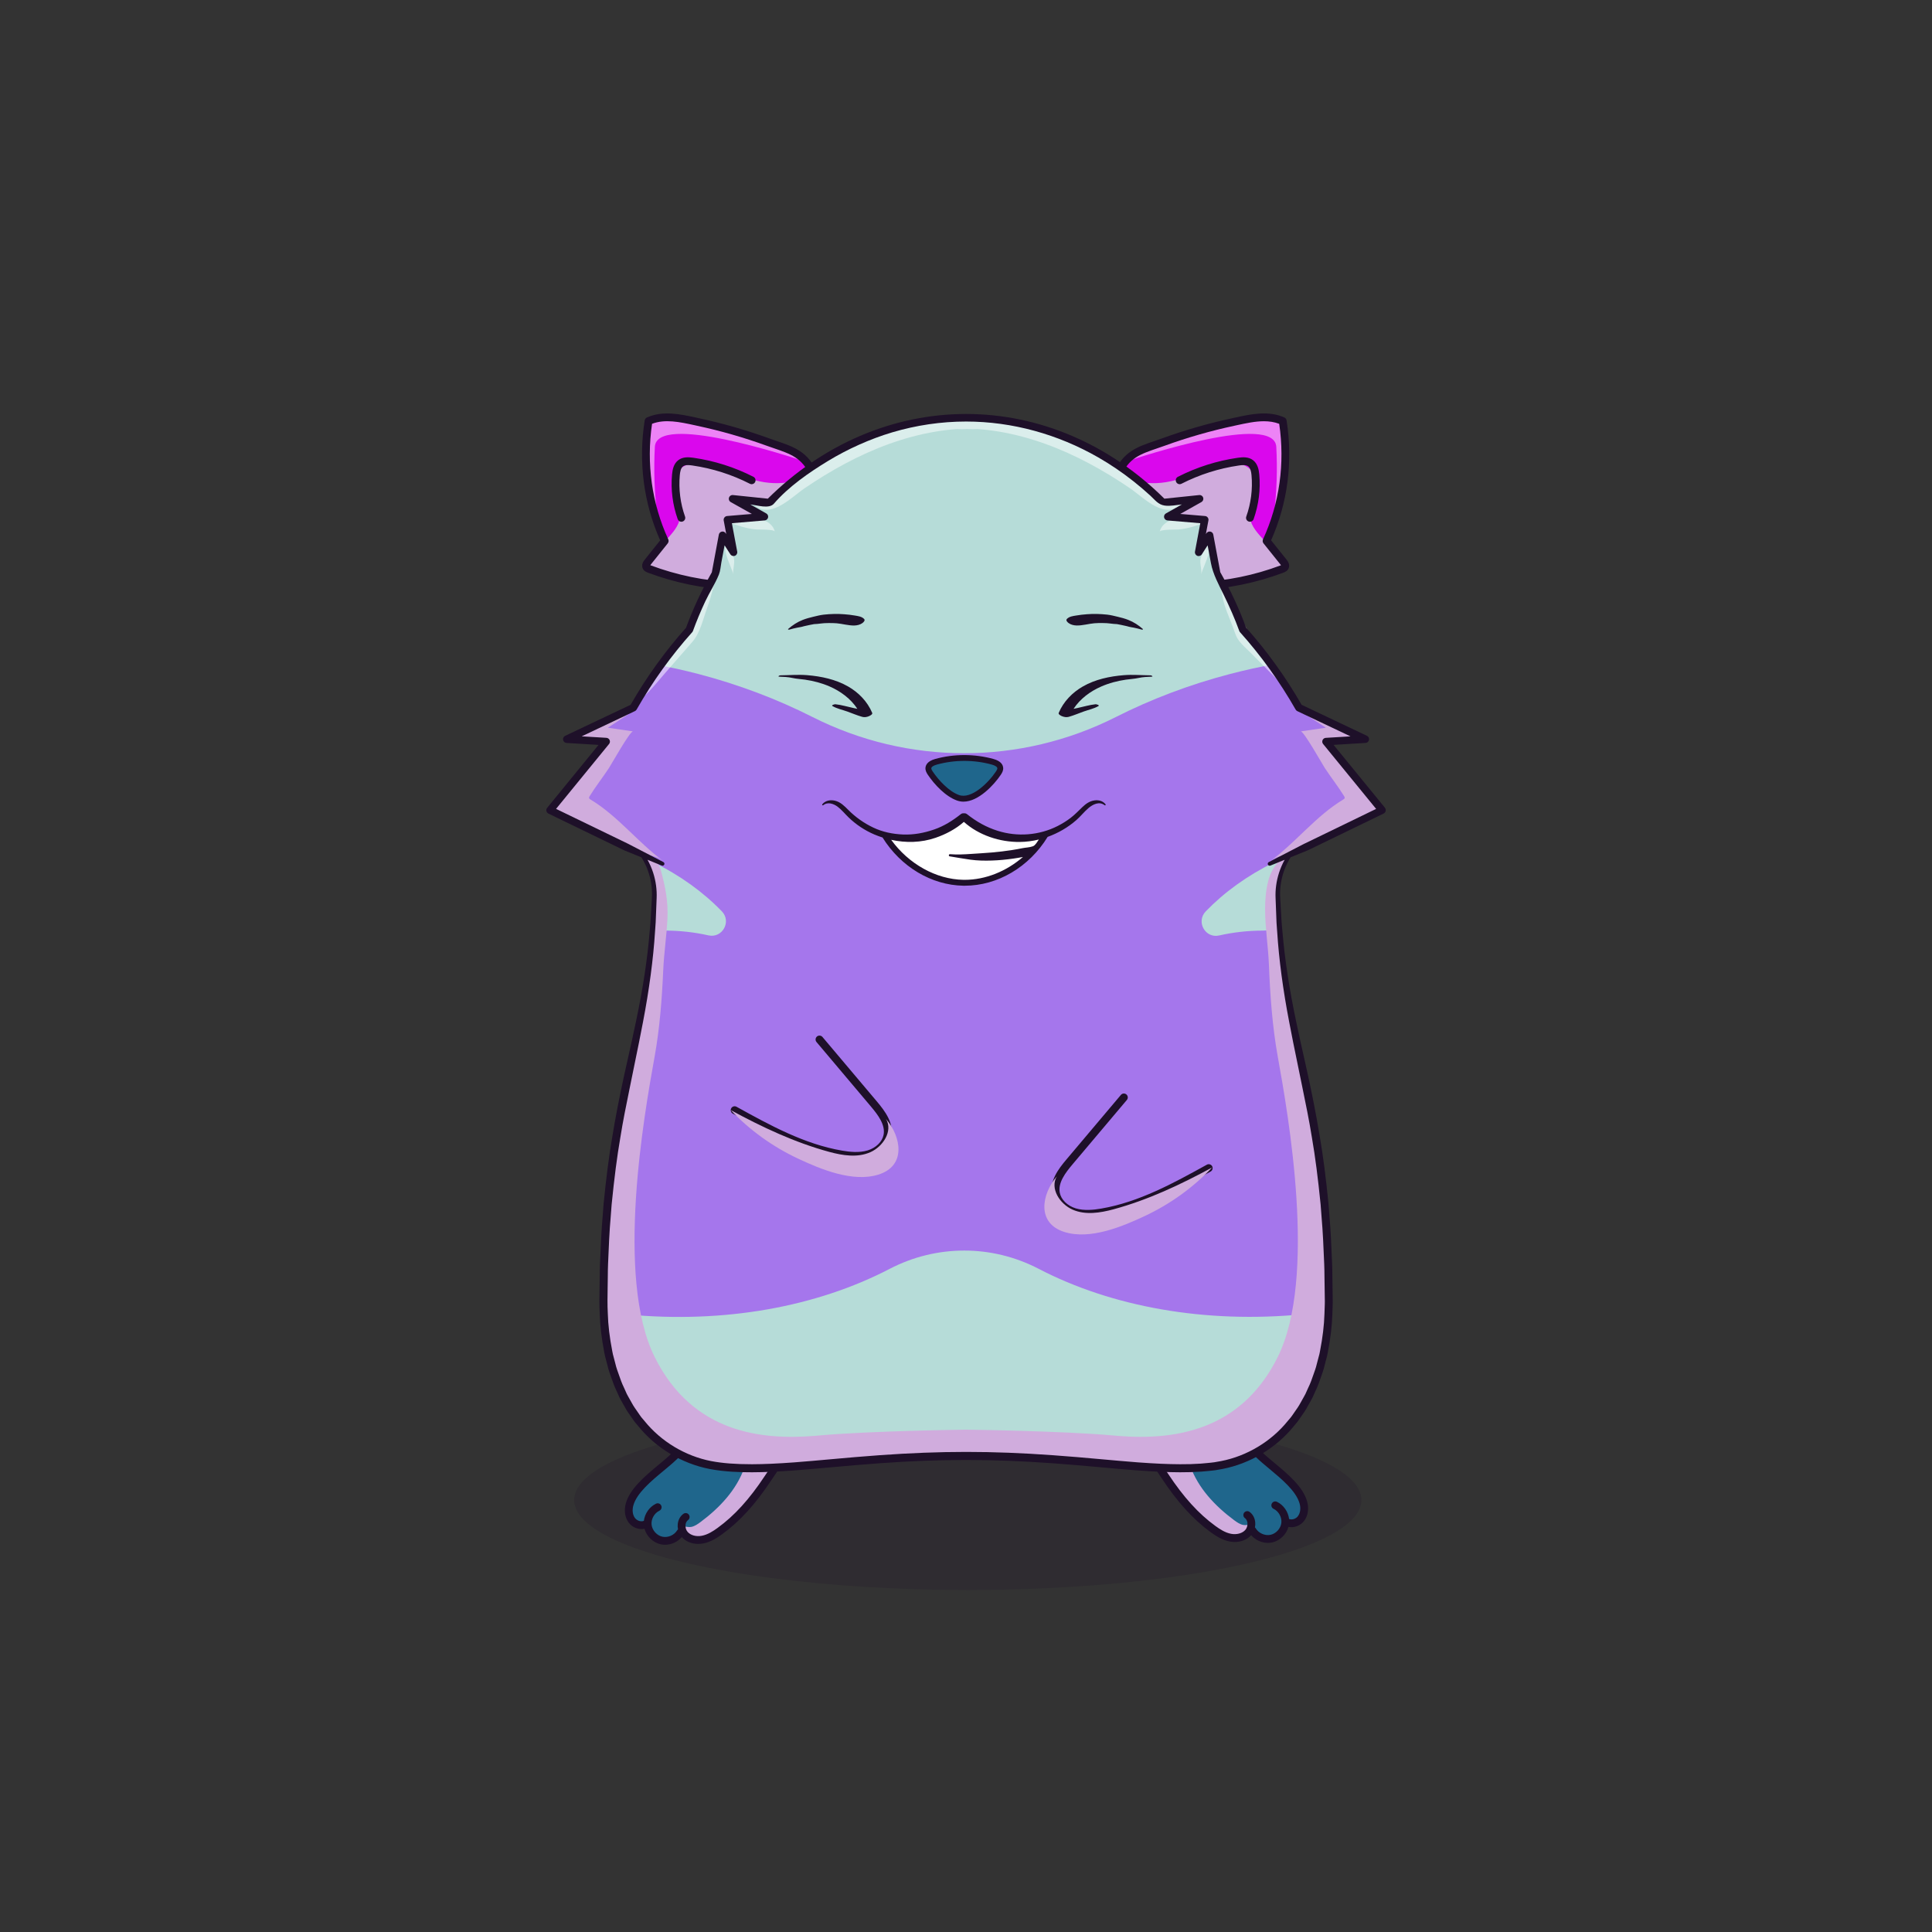 
<svg xmlns="http://www.w3.org/2000/svg" viewBox="0 0 841.89 841.89" xmlns:xlink="http://www.w3.org/1999/xlink">

<rect x="0" y="0" width="841.89" height="841.89" fill="#333333" stroke="none"/>

<title>CryptoHamsters</title>
<desc xmlns:cryptohamsters="https://cryptohamsters.co/">
<cryptohamsters:gene-1>1</cryptohamsters:gene-1>
<cryptohamsters:gene-2>11984088</cryptohamsters:gene-2>
<cryptohamsters:gene-3>10843884</cryptohamsters:gene-3>
<cryptohamsters:gene-4>405930</cryptohamsters:gene-4>
<cryptohamsters:gene-5>19</cryptohamsters:gene-5>
<cryptohamsters:gene-6>6851555</cryptohamsters:gene-6>
<cryptohamsters:gene-7>15</cryptohamsters:gene-7>
<cryptohamsters:gene-8>12</cryptohamsters:gene-8>
<cryptohamsters:gene-9>14288877</cryptohamsters:gene-9>
<cryptohamsters:gene-10>9140091</cryptohamsters:gene-10>
<cryptohamsters:gene-11>7598866</cryptohamsters:gene-11>
<cryptohamsters:gene-12>12</cryptohamsters:gene-12>
<cryptohamsters:gene-13>12</cryptohamsters:gene-13>
<cryptohamsters:gene-14>16</cryptohamsters:gene-14>
<cryptohamsters:gene-15>7891806</cryptohamsters:gene-15>
<cryptohamsters:gene-16>16292979</cryptohamsters:gene-16>
<cryptohamsters:gene-17>3604093</cryptohamsters:gene-17>
<cryptohamsters:gene-18>2057868</cryptohamsters:gene-18>
</desc>


<rect width="841.89" height="841.89" fill="transparent"/>

<g id="tail-texture">
</g>

<g id="tail">
</g>

<g id="ears-texture">
  <g id="ears-texture" clip-path="url(#clip-ears-base)">
    <polygon points="167.71 75.4 312.51 65.7 443.53 115.85 439.31 386.94 313.71 392.84 167.71 373.05 167.71 75.4" class="ears-texture-primary" fill="#da07ed"/>
    <polygon points="673.69 107.76 555.15 85.11 450.54 116.92 447.31 383.83 577.26 392.84 673.69 385.99 673.69 107.76" class="ears-texture-primary" fill="#da07ed"/>
  </g>
</g>

<g id="ears">
  <defs>
    <clipPath id="clip-ears-base">
      <path id="bk" data-name="fill" d="M354.48,230c-1.67,6.94-4.2,12.31-7.74,16.41-5.96,6.9-14.07,8.27-22.35,8.27-1.74,0-3.48-.07-5.22-.14-6.2-.3-12.35-1.06-18.28-2.28-5.99-1.23-11.93-2.94-17.65-5.08l-1.13-.46,.55-.87c.07-.11,.16-.25,.31-.43l7.34-9.16c.2-.25,.24-.6,.1-.88-.02-.04-.04-.09-.06-.14-7.18-15.73-9.62-33.25-7.06-50.67l.08-.5,.47-.18c5.97-2.23,12.3-.86,19.01,.59l1.12,.25c10.25,2.2,20.46,5.13,30.34,8.7,1.13,.41,2.24,.78,3.32,1.15,7.08,2.42,12.66,4.33,16.05,12.27l.08,.18c2.64,6.32,2.88,14.05,.72,22.98Zm204.44,15.86c-.08-.12-.18-.26-.32-.43l-2.64-3.3-1.21-1.5-3.48-4.36c-.13-.16-.2-.35-.19-.54,0-.11,.03-.23,.08-.34,7.23-15.78,9.69-33.35,7.12-50.81l-.08-.49-.47-.18c-2.12-.79-4.39-1.17-6.97-1.17-3.86,0-7.79,.85-12.03,1.76l-1.13,.25c-10.26,2.2-20.47,5.13-30.32,8.7-1.15,.41-2.26,.78-3.36,1.16-7.11,2.43-12.72,4.35-16.1,12.44l-.03,.05c-2.62,6.32-2.86,14.03-.71,22.93,1.68,6.94,4.21,12.32,7.74,16.4,5.96,6.9,14.07,8.27,22.35,8.27,1.73,0,3.49-.07,5.22-.14,12.36-.58,24.45-3.05,35.93-7.36l1.16-.41-.57-.91Z" style="fill: #d91c5c;"/>
    </clipPath>
  </defs>

  <g>
    <path id="bl" data-name="shadow" d="M354.48,230c-1.67,6.94-4.2,12.31-7.74,16.41-5.96,6.9-14.07,8.27-22.35,8.27-1.74,0-3.48-.07-5.22-.14-6.2-.3-12.35-1.06-18.28-2.28-5.99-1.23-11.93-2.94-17.65-5.08l-1.13-.46,.55-.87c.07-.11,.16-.25,.31-.43l7.34-9.16c.2-.25,.24-.6,.1-.88-.02-.04-.04-.09-.06-.14,2.68-2.98,5.42-5.88,6-9.75,.68-4.52-1.9-8.9-2.18-13.47-.94-15.5,17.98-9.47,26.72-5.63,11.11,4.9,21.42,5.98,32.78,.45l.08,.18c2.64,6.32,2.88,14.05,.72,22.98Zm204.44,15.86c-.08-.12-.18-.26-.32-.43l-2.64-3.3c-.16-.03-.33-.03-.5-.04-.2-.5-.43-.99-.71-1.46-.96-1.77-2.3-3.36-3.67-4.9-2.8-3.15-5.82-6.15-6.43-10.23-.68-4.52,1.9-8.9,2.18-13.47,.94-15.5-17.97-9.47-26.72-5.63-10.97,4.83-21.14,5.95-32.32,.68-2.62,6.32-2.86,14.03-.71,22.93,1.68,6.94,4.21,12.32,7.74,16.4,5.96,6.9,14.07,8.27,22.35,8.27,1.73,0,3.49-.07,5.22-.14,12.36-.58,24.45-3.05,35.93-7.36l1.16-.41-.57-.91Z" fill="#d0acdd" style="mix-blend-mode: multiply;"/>
    <path id="bm" data-name="light" d="M285.13,225.13c-3.92-9.72-5.44-20.39-4.48-30.83,.89-9.68,3.22-14.76,13.99-13.08,19.75,3.09,39.28,10.48,56.79,20.12-8-2.69-65.28-21.45-66.07-6.61-.52,9.74-.2,19.52,.95,29.2m270.08,1.2c3.92-9.72,5.44-20.39,4.48-30.83-.89-9.68-3.22-14.76-13.99-13.08-19.75,3.09-39.28,10.48-56.79,20.12,8-2.69,65.28-21.45,66.07-6.61,.52,9.74,.2,19.52-.95,29.2" fill="#fff" opacity="0.5" style="mix-blend-mode: overlay"/>
    <path id="bn" data-name="line" d="M296.92,227.36c-.7,0-1.35-.43-1.6-1.13-2.21-6.19-3.07-12.91-2.47-19.46,.19-2.1,.68-4.71,2.75-6.27,1.94-1.46,4.33-1.35,6.62-1.02,9.11,1.32,17.89,4.11,26.09,8.29,.84,.43,1.17,1.45,.74,2.29-.43,.84-1.45,1.17-2.29,.74-7.87-4.01-16.29-6.69-25.03-7.96-1.57-.23-3.15-.34-4.09,.37-1.01,.76-1.28,2.47-1.41,3.87-.55,6.05,.24,12.28,2.28,18,.32,.88-.14,1.86-1.03,2.17-.19,.07-.38,.1-.57,.1Zm249.35-1.13c2.21-6.19,3.07-12.92,2.47-19.46-.19-2.1-.68-4.71-2.75-6.27-1.94-1.46-4.33-1.35-6.62-1.02-9.11,1.32-17.89,4.11-26.09,8.29-.84,.43-1.17,1.45-.74,2.29,.43,.84,1.45,1.17,2.29,.74,7.87-4.01,16.29-6.69,25.03-7.96,1.57-.23,3.14-.34,4.09,.37,1.01,.76,1.28,2.47,1.41,3.87,.55,6.05-.24,12.28-2.28,18-.32,.88,.14,1.86,1.03,2.17,.19,.07,.38,.1,.57,.1,.7,0,1.35-.43,1.6-1.13Zm14.33,17.6c.42,.52,1.7,2.12,.91,3.88-.54,1.19-1.72,1.63-2.28,1.84-11.75,4.41-24.1,6.94-36.71,7.53-1.69,.08-3.41,.14-5.15,.14-8.73,0-17.83-1.46-24.46-9.15-3.8-4.41-6.51-10.12-8.29-17.48-2.29-9.47-2-17.73,.86-24.56,3.82-9.16,10.23-11.35,17.65-13.87,1.06-.37,2.16-.74,3.27-1.14,10-3.62,20.32-6.59,30.68-8.8l1.11-.25c7.12-1.54,14.49-3.13,21.46-.07,.53,.24,.9,.72,.99,1.29,2.83,17.94,.49,35.99-6.75,52.27l6.7,8.36Zm-2.4,2.47c-.06-.09-.14-.2-.26-.35l-7.34-9.16c-.41-.5-.49-1.19-.22-1.78,7.17-15.63,9.6-33.01,7.05-50.33-2.16-.81-4.39-1.12-6.67-1.12-3.79,0-7.75,.86-11.85,1.74l-1.13,.25c-10.19,2.18-20.37,5.1-30.22,8.67-1.15,.41-2.26,.79-3.34,1.16-7.19,2.46-12.38,4.22-15.61,11.97-2.57,6.15-2.8,13.7-.69,22.45,1.65,6.82,4.11,12.06,7.56,16.06,6.95,8.06,17.09,8.29,26.88,7.83,12.27-.57,24.27-3.03,35.67-7.31,.07-.03,.12-.05,.17-.07Zm-201.24-15.71c-1.78,7.35-4.49,13.06-8.29,17.48-6.63,7.68-15.73,9.15-24.46,9.15-1.73,0-3.46-.06-5.14-.14-12.62-.59-24.97-3.12-36.71-7.53-.29-.1-.72-.27-1.16-.55-.43-.29-.85-.7-1.12-1.29-.79-1.76,.48-3.36,.91-3.88l6.69-8.36c-7.24-16.28-9.57-34.32-6.75-52.27,.09-.57,.47-1.05,.99-1.29,6.98-3.06,14.34-1.47,21.46,.07l1.12,.25c10.34,2.21,20.66,5.17,30.67,8.8,1.12,.4,2.21,.77,3.28,1.14,7.42,2.52,13.83,4.71,17.65,13.87,2.85,6.83,3.14,15.1,.85,24.56Zm-3.99-23.25c-3.24-7.74-8.43-9.51-15.61-11.97-1.09-.37-2.2-.75-3.34-1.16-9.86-3.57-20.03-6.49-30.23-8.67l-1.12-.25c-6.57-1.42-12.79-2.76-18.53-.62-2.54,17.31-.11,34.7,7.05,50.33,.27,.59,.19,1.27-.21,1.78l-7.34,9.16c-.12,.14-.2,.25-.25,.35,.04,.02,.1,.04,.16,.07,5.71,2.14,11.56,3.82,17.52,5.05s12.03,1.97,18.16,2.26c9.79,.46,19.92,.23,26.88-7.83,3.44-4,5.92-9.24,7.56-16.06,2.12-8.75,1.89-16.3-.68-22.45Z" style="fill: #1e1029;"/>
  </g>
</g>

<g id="legs-texture">
  <ellipse cx="421.72" cy="653.67" rx="171.53" ry="39.19" fill="#1e1029" opacity="0.2"/>

  <g id="legs-texture" clip-path="url(#clip-legs-base)">
    <polygon points="168 463.87 312.8 454.16 443.82 504.31 439.61 775.41 314 781.31 168 761.51 168 463.87" class="skin-texture-primary" fill="#1f668c"/>
    <polygon points="673.98 496.22 555.44 473.57 450.83 505.39 447.6 772.29 577.55 781.31 673.98 774.45 673.98 496.22" class="skin-texture-primary" fill="#1f668c"/>
  </g>
</g>

<g id="legs">
  <defs>
    <clipPath id="clip-legs-base">
      <path id="fill-14" data-name="fill" d="M345.53,615.67c1.94,8.04-5.3,18.72-10.09,25.79h0c-.42,.61-.81,1.2-1.18,1.76l-.33,.5c-6.74,10.17-13.32,17.41-20.71,22.76-2.03,1.48-4.47,3.07-7.24,3.59-2.76,.53-5.51-.26-7.01-2.01-.83-.97-1.25-2.39-1.08-3.73,.05-.5,.29-1.8,1.42-2.61,.18-.13,.3-.33,.34-.55,.04-.22-.02-.45-.15-.63-.14-.19-.34-.31-.56-.35-.22-.04-.44,.02-.62,.15-1.18,.86-1.93,2.21-2.12,3.79-.08,.7-.05,1.41,.1,2.11l.1,.49-.37,.33c-.09,.08-.16,.16-.21,.23-1.2,2.01-3.63,3.3-6.01,3.3-.44,0-.88-.04-1.31-.14-2.73-.58-5.04-3.12-5.37-5.92-.33-2.78,1.33-5.79,3.87-7,.43-.21,.6-.7,.4-1.13-.1-.21-.27-.36-.48-.44-.21-.08-.44-.06-.64,.03-2.56,1.22-4.45,3.89-4.82,6.8l-.06,.48-.45,.19c-1.61,.69-3.77,.01-4.93-1.54-1.16-1.56-1.46-3.88-.8-6.21,1.61-5.67,7.93-10.92,13.51-15.54l.24-.2c1.92-1.6,3.74-3.11,5.23-4.55,1.96-1.89,3.99-3.79,5.95-5.62l.44-.41c4.29-4,8.72-8.13,12.8-12.47,4.58-4.88,8.95-9,16.05-10.07,2.64-.41,6.5-.49,9.9,1.37,3.44,1.88,5.48,4.31,6.22,7.43Zm221.59,39.26c-1.6-5.67-7.92-10.92-13.49-15.55l-.41-.34c-1.86-1.55-3.62-3.02-5.07-4.42-2.03-1.96-4.14-3.94-6.19-5.85l-.38-.36c-4.22-3.96-8.59-8.05-12.6-12.32-4.58-4.88-8.95-9-16.04-10.08-2.63-.41-6.49-.5-9.9,1.36-3.44,1.87-5.48,4.3-6.23,7.42-1.95,8.05,5.28,18.73,10.07,25.8l.56,.83c.34,.5,.66,.98,.97,1.43,6.73,10.17,13.3,17.41,20.68,22.78,2.04,1.49,4.49,3.08,7.24,3.6,2.76,.52,5.51-.26,7.02-2.01,.82-.95,1.24-2.37,1.09-3.71-.08-.64-.36-1.84-1.42-2.62-.18-.13-.3-.33-.34-.56-.04-.22,.02-.45,.15-.62,.28-.38,.82-.47,1.2-.19,1.17,.85,1.92,2.2,2.1,3.8,.08,.7,.05,1.41-.1,2.11l-.1,.49,.37,.33c.09,.08,.15,.14,.19,.22,1.22,2.03,3.66,3.33,6.03,3.33,.44,0,.88-.04,1.31-.14,2.74-.59,5.05-3.13,5.38-5.92,.33-2.78-1.33-5.79-3.87-7.01-.2-.1-.36-.26-.43-.47-.08-.21-.06-.44,.04-.66,.1-.2,.26-.36,.47-.43,.21-.08,.44-.06,.65,.04,2.56,1.22,4.45,3.89,4.81,6.81l.06,.48,.45,.19c1.61,.69,3.77,.02,4.93-1.54,1.17-1.56,1.47-3.88,.81-6.21Z" style="fill: #f16ea5;"/>
    </clipPath>
  </defs>

  <g>
    <path id="shadow-13" data-name="shadow" d="M301.3,665.36c1.46-.32,2.73-1.21,3.94-2.1,8.3-6.17,15.75-14.04,19.15-23.81s2.06-21.62-5.22-28.96c4.18-2.84,9.11-4.87,14.16-4.66s10.17,3.01,12.18,7.65c2.52,5.82-.25,12.45-3.1,18.11-7.51,14.91-16.69,30.16-31.55,37.79-2.72,1.4-5.8,2.53-8.8,1.91-1.73-.36-4.7-2.11-4.83-4.15-.2-3.1,1.96-1.33,4.07-1.79Zm240.39-.85c-1.46-.32-2.73-1.21-3.94-2.1-8.3-6.17-15.75-14.04-19.15-23.81-3.41-9.76-2.06-21.62,5.22-28.96-4.18-2.84-9.11-4.87-14.16-4.66-5.05,.21-10.17,3.01-12.18,7.65-2.52,5.82,.25,12.45,3.1,18.11,7.51,14.91,16.69,30.16,31.55,37.79,2.72,1.4,5.8,2.53,8.8,1.91,1.73-.36,4.7-2.11,4.83-4.15,.2-3.1-1.96-1.33-4.07-1.79Z" fill="#d0acdd" style="mix-blend-mode: multiply;"/>
    <path id="line-12" data-name="line" d="M348.01,615.07c-.92-3.81-3.43-6.85-7.48-9.07-4.02-2.2-8.47-2.12-11.5-1.66-7.9,1.21-12.8,5.82-17.54,10.85-4.01,4.27-8.42,8.38-12.67,12.36-2.12,1.98-4.31,4.02-6.42,6.06-1.49,1.43-3.36,2.98-5.34,4.63-5.87,4.87-12.51,10.4-14.33,16.8-.88,3.09-.43,6.24,1.21,8.43,1.64,2.21,4.45,3.23,6.9,2.71,.93,3.3,3.73,6.04,7.1,6.77,.61,.14,1.23,.2,1.85,.2,2.76,0,5.51-1.26,7.31-3.35,1.7,1.92,4.31,2.98,7.15,2.98,.72,0,1.45-.07,2.19-.21,3.23-.6,5.99-2.38,8.26-4.03,7.64-5.54,14.42-12.99,21.34-23.41,.46-.7,.97-1.45,1.51-2.24,5.04-7.44,12.67-18.68,10.46-27.82Zm-13.28,25.92c-.54,.8-1.05,1.56-1.52,2.26-6.68,10.08-13.19,17.25-20.5,22.54-1.96,1.44-4.33,2.96-6.9,3.44-2.47,.47-4.9-.21-6.2-1.73-.68-.79-1.02-1.96-.88-3.07,.05-.5,.27-1.44,1.07-2.02,.76-.55,.93-1.61,.37-2.37-.55-.77-1.61-.93-2.37-.37-1.37,.99-2.24,2.55-2.46,4.38-.09,.8-.05,1.61,.11,2.38-.14,.12-.26,.25-.37,.42-1.26,2.11-4.02,3.31-6.43,2.79-2.4-.51-4.42-2.75-4.71-5.19-.29-2.44,1.17-5.07,3.39-6.13,.85-.41,1.21-1.42,.8-2.27-.4-.85-1.42-1.21-2.26-.8-2.88,1.37-4.9,4.32-5.3,7.46-1.22,.53-2.98,0-3.91-1.27-1-1.35-1.25-3.4-.66-5.47,1.53-5.4,7.74-10.57,13.23-15.12,2.02-1.68,3.94-3.27,5.52-4.79,2.1-2.02,4.28-4.05,6.38-6.03,4.3-4.01,8.75-8.16,12.83-12.5,4.47-4.76,8.72-8.78,15.56-9.82,2.51-.38,6.17-.48,9.36,1.27,3.21,1.76,5.12,4.01,5.81,6.89,1.85,7.68-5.26,18.17-9.97,25.12Zm234.85,13.24c-1.81-6.41-8.45-11.94-14.31-16.82-1.98-1.64-3.85-3.2-5.33-4.63-2.12-2.04-4.3-4.09-6.41-6.06-4.26-3.99-8.66-8.1-12.67-12.38-4.73-5.03-9.61-9.66-17.52-10.86-3.03-.46-7.49-.55-11.51,1.65-4.05,2.21-6.56,5.25-7.48,9.06-2.22,9.14,5.39,20.38,10.43,27.83,.54,.8,1.05,1.55,1.5,2.24,6.9,10.43,13.68,17.88,21.31,23.43,2.28,1.65,5.03,3.43,8.27,4.04,.74,.14,1.47,.21,2.19,.21,2.84,0,5.45-1.06,7.14-2.97,1.81,2.09,4.56,3.36,7.32,3.36,.61,0,1.23-.07,1.84-.2,3.37-.72,6.18-3.46,7.11-6.77,2.46,.52,5.26-.49,6.9-2.7,1.63-2.19,2.09-5.35,1.22-8.43Zm-3.94,6.4c-.93,1.26-2.69,1.79-3.91,1.27-.39-3.15-2.41-6.1-5.29-7.47-.85-.41-1.86-.05-2.26,.8-.41,.85-.05,1.86,.8,2.26,2.22,1.06,3.67,3.7,3.38,6.14s-2.31,4.67-4.72,5.18c-2.4,.52-5.16-.69-6.43-2.8-.09-.16-.22-.3-.36-.42,.16-.77,.2-1.58,.11-2.38-.21-1.83-1.08-3.39-2.45-4.39-.76-.55-1.82-.38-2.38,.37-.55,.76-.38,1.82,.37,2.37,.8,.59,1.02,1.52,1.08,2.03,.12,1.1-.22,2.28-.89,3.06-1.31,1.51-3.75,2.19-6.21,1.73-2.57-.48-4.93-2.01-6.89-3.45-7.3-5.3-13.81-12.48-20.48-22.56-.47-.71-.99-1.46-1.53-2.27-4.7-6.94-11.81-17.45-9.95-25.13,.7-2.87,2.6-5.13,5.81-6.88,3.19-1.74,6.85-1.66,9.37-1.27,6.83,1.05,11.08,5.07,15.55,9.83,4.08,4.35,8.53,8.51,12.82,12.53,2.11,1.97,4.28,4,6.38,6.03,1.57,1.52,3.49,3.11,5.52,4.8,5.48,4.56,11.7,9.73,13.22,15.13,.59,2.07,.34,4.12-.67,5.47Z" style="fill: #1e1029;"/>
  </g>
</g>

<g id="body-texture">
  <g id="body-texture" clip-path="url(#clip-body-base)">
    <rect class="body-texture-primary" width="841.89" height="841.89" fill="#b6dcd8"/>
    <path class="body-texture-secondary" d="M673.99,403.64c-54.59-2.28-121.71,1.88-123.59,1.88-6.62,0-13.03,.74-19.15,2.12-6.05,1.37-10.16-6.01-5.85-10.48,8.05-8.34,18.14-15.66,29.77-21.36,49.29-11.03,94.5-14.22,118.82-15.14v-79.66c-63.85-.59-118.82,8.46-118.82,8.46-6.34,1.15-12.72,2.55-19.1,4.22-17.78,4.64-34.47,11.01-49.8,18.76-41.63,21.05-90.59,21.05-132.22,0-15.33-7.75-32.03-14.12-49.8-18.76-6.38-1.66-12.74-3.06-19.07-4.21h0s-54.02-8.89-117.16-8.47v79.73c24.56,.99,68.58,4.26,116.52,14.93,11.74,5.72,21.91,13.08,30.02,21.47,4.31,4.46,.2,11.83-5.84,10.47-6.07-1.36-12.44-2.09-19-2.09-1.91,0-5.67,.21-5.67,.21l-116.04-12.53v171.79c41.16,3.08,104.05,7.69,105.07,7.79,42.65,4.08,82.86-3.34,114.6-19.85,20.41-10.62,44.52-10.64,64.93-.02,31.85,16.57,72.54,23.96,115.36,19.79,1.35-.14,64.78-.37,106.02-.64v-168.42Z" fill="#a576ec"/>
 </g>
</g>

<g id="body">
  <defs>
    <clipPath id="clip-body-base">
        <path id="c" data-name="fill" d="M578.1,564.26c0,1.35,.08,2.76,.02,4.07-.04,1.38-.09,2.75-.14,4.14-.17,5.54-.9,10.98-1.97,16.51-.21,1.39-.67,2.73-.99,4.1-.38,1.35-.65,2.75-1.13,4.08-.96,2.66-1.79,5.4-3.06,7.96-.62,1.28-1.09,2.65-1.84,3.87-.7,1.25-1.4,2.5-2.11,3.76-.73,1.23-1.62,2.38-2.41,3.58-.42,.59-.8,1.21-1.25,1.77l-1.4,1.66c-5.43,6.76-12.75,12.09-20.98,15.3-.37,.14-.74,.27-1.11,.41-2.43,.88-4.93,1.58-7.49,2.07-1.47,.22-2.93,.59-4.41,.7-1.5,.14-3.03,.31-4.54,.42l-4.51,.22-4.56,.06c-6.09-.03-12.22-.37-18.37-.82-12.3-.96-24.7-2.26-37.2-3.14-12.5-.89-25.06-1.43-37.65-1.43s-25.17,.54-37.64,1.43c-12.49,.88-24.9,2.18-37.2,3.14-6.15,.45-12.28,.79-18.38,.82-6.08,0-12.16-.27-18.04-1.39-3.8-.74-7.5-1.93-11-3.52-.53-.23-1.05-.47-1.56-.72-6.6-3.25-12.47-7.9-17.01-13.54l-1.39-1.66c-.45-.57-.83-1.18-1.26-1.77-.8-1.2-1.67-2.35-2.41-3.59-.71-1.25-1.4-2.51-2.11-3.75-.76-1.22-1.22-2.59-1.84-3.88-1.27-2.56-2.09-5.3-3.05-7.95-.48-1.33-.75-2.73-1.13-4.09-.32-1.37-.78-2.7-.99-4.09-1.07-5.51-1.81-11.02-1.97-16.52-.31-5.47-.03-10.95,0-16.35,0-5.41,.4-10.68,.59-15.91,.22-5.23,.74-10.35,1.09-15.41,1-10.07,2.17-19.8,3.77-29.06,1.48-9.28,3.39-18.09,5.08-26.49,1.72-8.41,3.39-16.38,4.81-23.91,2.9-15.05,4.56-28.34,5.24-39.31,.25-2.74,.36-5.34,.44-7.79,.09-2.45,.19-4.73,.26-6.87,.04-.88,.04-1.73,0-2.56v-.24c-.05-1.14-.17-2.22-.34-3.24h0c-.27-1.76-.67-3.32-1.11-4.69-.9-2.8-1.95-4.8-2.72-6.11,0,0,0-.02-.02-.03-.45-.76-.77-1.27-.99-1.59l1.74,.71,4.28,1.74,2.55,1.04-2.91-1.5-2.89-1.5-1.9-.99-7.75-4.02h0l-32.24-15.62,23.78-29.12c.19-.23,.23-.55,.11-.82-.12-.27-.38-.45-.68-.48l-14.04-.85,21.88-10.37,4.28-2.03c.15-.08,.27-.19,.36-.33,6.98-12.24,15.16-23.63,24.33-33.86,.07-.08,.12-.16,.16-.26,2.87-7.88,6.3-15.35,10.17-22.4l3.54-19.01,4.17,6.48c.11-.16,.22-.31,.33-.48l-2.4-12.76,13.26-1.12c.37-.41,.73-.82,1.1-1.22l-12.12-6.81,16.95,1.77c23.1-22.96,52.96-36.29,84.83-36.29s61.73,13.33,84.82,36.29l16.92-1.77-12.1,6.79c.37,.42,.75,.82,1.11,1.25l13.22,1.11-2.38,12.72c.11,.16,.23,.32,.34,.48l4.16-6.45,3.52,18.92c3.9,7.07,7.34,14.58,10.23,22.49,.03,.09,.08,.18,.15,.26,9.17,10.23,17.37,21.63,24.34,33.87,.08,.14,.2,.25,.35,.32l4.25,2.01,21.88,10.38-14.04,.85c-.3,.03-.56,.2-.68,.48s-.08,.6,.11,.82l23.78,29.12-32.21,15.61-.03,.03v-.03l-7.97,4.12h0l-7.51,3.89,8.58-3.49c-.21,.31-.54,.82-.99,1.59-.03,.04-.05,.09-.08,.14-.63,1.09-1.43,2.61-2.18,4.63,0,0,0,.03,0,.03-.15,.42-.31,.86-.46,1.33-.5,1.56-.95,3.38-1.22,5.43v.03c-.21,1.61-.31,3.37-.22,5.27,.08,2.13,.18,4.42,.27,6.87,.04,1.22,.09,2.48,.14,3.78,.07,1.29,.2,2.63,.29,4,.7,10.99,2.35,24.27,5.24,39.32,1.42,7.53,3.09,15.5,4.8,23.91,1.71,8.4,3.61,17.21,5.09,26.49,1.61,9.26,2.77,18.98,3.77,29.06,.35,5.05,.87,10.18,1.09,15.41,.19,5.23,.59,10.52,.59,15.91,.03,2.69,.08,5.41,.12,8.13Z" style="fill: #eb008b;"/>
    </clipPath>
  </defs>
  
  <g>
    <path id="d" data-name="light" d="M298.81,275.54c2.36-4.08,4.24-8.1,5.87-12.45,1.48-3.94,6.27-7.78,7.15-11.69-1.01,4.52-1.87,8.55-3.49,12.92-1.89,5.08-3.11,11.35-6.68,15.44-3.98,4.56-7.96,9.11-11.94,13.67-2.33,2.67-4.59,5.46-7.03,8.03-1.65,1.73-4.37,3.84-5.22,6.15,2.07-5.64,5.99-10.77,9.98-15.13,4.48-4.9,8.05-11.21,11.37-16.93Zm20.81-25.24c-.55-1.75,.76-4.81,.17-7s-1.89-4.77-3.85-6.07c-.66,3.48,2.59,9.6,3.68,13.07Zm18.01-18.65c-.53-2.49-2.78-4.35-5.22-5.07-4.45-1.31-11.03-.17-15.42,.89,4.15,1.37,8.05,2.88,12.43,3.23,.86,.07,7.99-.09,8.22,.95Zm224.38,68.71c-6.74-7.66-12.72-15.99-17.84-24.82-2.36-4.08-4.24-8.1-5.87-12.45-1.48-3.94-6.27-7.78-7.15-11.69,.94,4.18,1.18,8.14,2.49,12.31,1.32,4.19,3.24,8.15,4.6,12.33,1.17,3.61,4.22,5.88,6.9,8.58l10.01,10.09c3.05,3.08,6.48,5.83,8.3,9.84m-36.4-67.31c-1.96,1.3-3.25,3.82-3.85,6.07-.59,2.19,.72,5.25,.17,7,1.09-3.46,4.34-9.59,3.68-13.07Zm-13.47-6.52c4.37-.35,8.27-1.86,12.43-3.23-4.39-1.06-10.97-2.2-15.42-.89-2.44,.72-4.7,2.58-5.22,5.07,.23-1.03,7.35-.88,8.22-.95Zm-6.65-12.38c-2.72-1.43-4.96-3.6-7.25-5.64-19.96-17.84-46.39-28.26-73.16-29.58-.03-.02-.06-.05-.09-.08-1.64-.06-3.29-.08-4.93-.07-1.64-.01-3.29,0-4.93,.07-.03,.02-.06,.05-.09,.08-26.77,1.32-53.2,11.74-73.16,29.58-2.29,2.05-4.54,4.21-7.25,5.64-2.72,1.43-5.53,2.03-8.35,.82,7.49,7.96,16.58-2.09,22.94-6.42,11.33-7.72,23.78-14.62,36.86-19.32,6.6-2.37,13.39-4.21,20.31-5.36,3.1-.52,6.23-.89,9.36-1.12,1.25,.12,2.89,.07,4.32,0,1.43,.07,3.07,.12,4.32,0,3.13,.23,6.26,.61,9.36,1.12,6.92,1.15,13.71,2.99,20.31,5.36,13.08,4.7,25.53,11.6,36.86,19.32,6.36,4.33,15.45,14.39,22.94,6.42-2.82,1.21-5.64,.62-8.35-.82Z" fill="#fff" opacity="0.5" style="mix-blend-mode: overlay"/>
    <path id="e" data-name="shadow" d="M285.28,388.01c-.12-3.57-1.41-6.12-2.9-9.24-.89-1.85-2.83-5.44,.81-5.38,2.57,.04,4.31,4.11,4.84,6.08,1.95,7.19,3.17,13.37,2.81,20.92s-1.5,14.9-1.83,22.39c-.56,12.59-1.52,25.23-3.75,37.64-4.6,25.56-17.16,96.3,0,130.87,16.67,33.58,47.22,36.17,69.55,34.42,.66-.05,1.32-.11,1.96-.17,22.47-2.04,64.26-2.55,64.26-2.55,0,0,41.79,.51,64.26,2.55,.64,.06,1.29,.12,1.95,.17,12.46,.98,27.48,.59,41.22-5.75,10.88-5.03,20.97-13.81,28.34-28.66,17.16-34.57,4.6-105.31,0-130.87-2.37-13.18-3.32-26.62-3.85-39.98-.15-3.86-.55-7.79-.92-11.73-.77-8.33-1.43-16.73,.6-24.77,.75-2.98,2.06-5.48,3.93-7.93,1.07-1.4,3.3-2.35,4.54-1.1-1.97,3.01-3.15,5.09-3.88,8.74-.25,1.45-.43,3.07-.45,4.87-.03,1.8,.14,3.75,.22,5.86,.1,2.12,.21,4.38,.32,6.8,.2,2.41,.42,4.98,.65,7.7,.96,10.84,2.86,23.94,5.93,38.79,3,14.86,6.99,31.51,9.91,49.93,3.02,18.41,4.66,38.6,5.01,59.97,.3,10.66,.21,21.74-2.45,32.66-2.59,10.86-7.23,21.7-15,30.43-3.87,4.33-8.4,8.14-13.51,11.11-5.13,2.92-10.83,4.9-16.72,5.89-11.87,1.87-24.08,1.18-36.27,.28-12.2-.97-24.47-2.25-36.84-3.11-12.36-.88-24.79-1.4-37.24-1.39-12.44,0-24.89,.54-37.24,1.43-12.37,.86-24.64,2.14-36.85,3.1-12.17,.88-24.41,1.56-36.25-.4-5.9-1.05-11.53-3.11-16.67-6.05-5.11-2.98-9.58-6.88-13.4-11.25-3.88-4.33-6.88-9.34-9.33-14.48-.59-1.31-1.16-2.61-1.75-3.9-.47-1.34-.94-2.69-1.41-4.02l-.7-2-.54-2.04c-.36-1.37-.71-2.73-1.06-4.08-.56-2.74-1.06-5.49-1.48-8.23-.24-2.75-.66-5.48-.76-8.22-.06-2.74-.25-5.46-.2-8.17,.04-2.7,.08-5.4,.12-8.07,.37-21.36,2.01-41.55,5.07-59.95,2.94-18.43,6.94-35.07,9.94-49.93,3.05-14.85,4.94-27.96,5.87-38.8,.21-2.71,.48-5.27,.62-7.69,.12-2.42,.23-4.69,.33-6.8,.08-2.12,.25-4.06,.19-5.86Zm-27.98-39.62c-.25-.15-.53-.34-.6-.63-.07-.28,.09-.56,.24-.81,2.58-4.19,5.69-8.13,8.42-12.28,1.1-1.67,9.09-15.96,10.47-15.96-3.65-.54-7.29-1.07-10.94-1.6,3.05-2.01,6.11-4.01,9.16-6.01-.67,0-1.33,0-2.01,.03l-21.88,10.37,14.04,.85c.3,.03,.56,.2,.68,.48,.12,.27,.08,.6-.11,.82l-23.78,29.12,32.24,15.62h0l7.75,4.02c2.95,.27,5.74,1.1,8.02,2.78-11.11-8.19-19.83-19.69-31.71-26.8Zm319.91-24.74c-.19-.23-.23-.55-.11-.82s.38-.45,.68-.48l14.04-.85-21.88-10.38c-.45,0-.89-.02-1.34-.02,3.06,2,6.12,4,9.17,6.01-3.65,.53-7.29,1.06-10.94,1.6,1.38,0,9.38,14.3,10.47,15.96,2.73,4.15,5.84,8.09,8.42,12.28,.15,.25,.31,.53,.24,.81-.08,.29-.35,.48-.61,.63-11.87,7.11-20.6,18.62-31.7,26.8,2.05-1.51,4.51-2.33,7.13-2.69h0l7.96-4.12v.03l.03-.03,32.21-15.61-23.78-29.12Z" fill="#d0acdd" style="mix-blend-mode: multiply;"/>
    <path id="f" data-name="line" d="M603.52,352.01l-22.4-27.42,13.93-.85c.74-.04,1.37-.59,1.51-1.32,.14-.73-.23-1.47-.91-1.79l-28.46-13.5c-6.96-12.13-15.09-23.43-24.18-33.6-3.01-8.21-6.8-16.35-11.26-24.19l-3.05-16.39c-.12-.66-.63-1.18-1.29-1.3-.65-.13-1.33,.16-1.7,.72l-.24,.37,1.11-5.94c.09-.45-.02-.93-.3-1.29-.28-.37-.7-.61-1.17-.64l-10.8-.91,9.23-5.18c.67-.38,.99-1.18,.76-1.92-.24-.74-.95-1.21-1.73-1.13l-15.18,1.58c-23.99-23.8-54.66-36.91-86.4-36.91s-62.42,13.1-86.41,36.91l-15.19-1.58c-.77-.09-1.5,.39-1.74,1.13-.23,.74,.08,1.55,.76,1.92l9.23,5.18-10.8,.91c-.46,.04-.89,.27-1.17,.64-.28,.37-.39,.84-.31,1.29l1.11,5.94-.24-.37c-.37-.57-1.05-.86-1.69-.72-.66,.13-1.17,.64-1.3,1.31l-3.06,16.43c-4.43,7.81-8.21,15.93-11.23,24.15-9.08,10.16-17.21,21.46-24.17,33.59l-28.5,13.51c-.68,.32-1.05,1.06-.91,1.79,.14,.74,.76,1.28,1.51,1.32l13.94,.85-22.39,27.42c-.32,.39-.44,.9-.33,1.39,.11,.49,.43,.9,.88,1.12l33.11,16.05s.03,.02,.05,.02c.02,0,.04,.02,.05,.02l7.31,2.98c.19,.31,.46,.75,.8,1.34,1.07,1.91,1.9,3.88,2.54,5.99,1.02,3.43,1.43,6.92,1.22,10.38l-.39,6.86c-.11,2.25-.27,4.92-.57,7.74-.96,11.84-2.95,24.96-5.92,39-1.17,5.64-2.48,11.49-3.86,17.68-.45,2.01-.91,4.04-1.37,6.11-2.2,10.14-3.83,18.6-5.13,26.61-1.41,8.17-2.62,17.47-3.8,29.28-.12,1.79-.27,3.6-.41,5.41-.26,3.28-.54,6.68-.68,10.1-.06,1.76-.15,3.53-.24,5.31-.17,3.49-.35,7.1-.35,10.7,0,1.61-.04,3.22-.07,4.84-.07,3.79-.15,7.71,.07,11.64,.15,5.2,.81,10.74,2.01,16.92,.15,.96,.41,1.89,.65,2.79,.13,.48,.26,.96,.39,1.48,.14,.48,.26,.97,.38,1.46,.23,.91,.46,1.85,.8,2.77,.23,.64,.45,1.29,.68,1.94,.72,2.09,1.47,4.24,2.48,6.29,.22,.45,.42,.92,.62,1.38,.38,.88,.78,1.8,1.29,2.63l2.18,3.87c.51,.85,1.08,1.67,1.63,2.45,.3,.42,.59,.85,.89,1.29,.15,.21,.29,.42,.44,.63,.28,.41,.56,.83,.9,1.24l1.43,1.7c7.69,9.55,19.04,16.36,31.14,18.7,6.67,1.27,13.37,1.43,18.47,1.43h.03c5.36-.02,11.09-.27,18.57-.82,5.34-.42,10.77-.9,16.03-1.37,6.92-.62,14.08-1.26,21.15-1.76,13.31-.96,25.5-1.42,37.29-1.42h.18c11.87-.01,24.09,.46,37.45,1.42,7.07,.49,14.23,1.14,21.15,1.76,5.26,.47,10.7,.96,16.04,1.37,7.48,.55,13.21,.8,18.58,.82l4.65-.06,4.64-.23c.99-.07,1.97-.17,2.95-.26,.54-.05,1.07-.11,1.6-.16,1.05-.08,2.07-.26,3.06-.45,.53-.1,1.05-.19,1.61-.28,12.09-2.34,23.43-9.15,31.11-18.68l1.45-1.73c.32-.4,.61-.82,.88-1.23,.14-.21,.29-.42,.45-.65,.29-.43,.58-.85,.88-1.27,.55-.79,1.12-1.6,1.64-2.47l2.15-3.83c.53-.86,.93-1.78,1.31-2.66,.2-.46,.4-.93,.62-1.38,1.02-2.06,1.77-4.22,2.49-6.31,.22-.64,.45-1.29,.67-1.93,.33-.92,.57-1.86,.8-2.77,.12-.49,.24-.97,.39-1.49,.12-.49,.25-.97,.38-1.45,.25-.9,.5-1.83,.65-2.76,1.19-6.11,1.87-11.81,2.02-16.95l.14-4.13c.04-.95,.02-1.87,0-2.75,0-.48-.02-.96-.02-1.45l-.12-8.15c0-3.61-.18-7.22-.35-10.71-.09-1.78-.17-3.54-.24-5.31-.15-3.4-.42-6.8-.68-10.09-.15-1.81-.29-3.61-.42-5.43-1.17-11.78-2.38-21.07-3.79-29.24-1.63-10.06-3.59-19.51-5.12-26.62-.46-2.06-.91-4.09-1.36-6.1-1.39-6.19-2.7-12.05-3.87-17.69-2.93-13.84-4.97-27.32-5.93-39-.04-.49-.09-.98-.14-1.46-.08-.85-.16-1.69-.22-2.5l-.61-10.64c-.22-3.46,.19-6.95,1.2-10.37,.64-2.12,1.47-4.08,2.53-6,.34-.6,.6-1.04,.8-1.35l7.21-2.93c.07-.02,.16-.05,.21-.07l33.12-16.06c.45-.22,.78-.63,.88-1.12,.11-.49,0-1-.33-1.39Zm-51.01,24.75c.19,.41,.67,.6,1.08,.43l6.21-2.53c-1.01,1.83-1.82,3.71-2.47,5.73-1.15,3.62-1.65,7.33-1.48,11.02l.41,10.66c.04,.84,.11,1.7,.18,2.58,.04,.47,.08,.95,.11,1.43,.76,11.96,2.52,25.23,5.26,39.42,1.06,5.67,2.27,11.54,3.55,17.76,.42,2.03,.84,4.08,1.26,6.16,.3,1.47,.6,2.95,.91,4.45,1.45,7.07,2.96,14.37,4.18,22.02,1.4,8.11,2.6,17.32,3.76,28.98,.12,1.79,.27,3.58,.41,5.39,.26,3.26,.53,6.63,.68,9.99,.06,1.76,.15,3.53,.24,5.31,.17,3.45,.35,7.02,.35,10.59l.12,8.12c0,.48,.01,.97,.02,1.46,.02,.86,.04,1.75,0,2.58l-.14,4.14c-.15,5.06-.77,10.26-1.96,16.4-.13,.85-.36,1.68-.6,2.55-.13,.49-.27,.98-.38,1.44-.14,.49-.26,.98-.39,1.48-.22,.89-.43,1.73-.73,2.55-.23,.64-.46,1.29-.68,1.94-.68,1.98-1.39,4.03-2.34,5.93-.23,.47-.43,.94-.64,1.42-.36,.84-.71,1.64-1.18,2.4l-2.1,3.74c-.45,.77-.96,1.49-1.5,2.26-.3,.43-.6,.85-.87,1.26-.15,.21-.3,.43-.45,.65-.26,.38-.5,.74-.76,1.06l-1.41,1.67c-7.18,8.92-17.78,15.29-29.05,17.48-.53,.08-1.07,.18-1.6,.28-.95,.18-1.84,.34-2.76,.41-.54,.05-1.07,.1-1.61,.16-.97,.1-1.94,.19-2.89,.26l-4.48,.22-4.55,.05c-5.27-.02-10.92-.27-18.31-.81-5.3-.41-10.72-.9-15.96-1.37-6.95-.62-14.13-1.27-21.24-1.76-13.37-.96-25.64-1.43-37.51-1.43-.14,0-.27,0-.41,0-11.7,0-24.32,.48-37.5,1.43-7.1,.5-14.27,1.14-21.2,1.76-5.25,.47-10.69,.96-16,1.37-7.39,.54-13.04,.79-18.31,.81h-.1c-7.3,0-12.79-.43-17.77-1.37-11.3-2.19-21.89-8.56-29.08-17.5l-1.39-1.64c-.27-.34-.52-.7-.77-1.08-.15-.22-.3-.44-.43-.63-.29-.44-.59-.86-.89-1.29-.54-.76-1.04-1.49-1.49-2.23l-2.13-3.78c-.45-.73-.8-1.53-1.16-2.37-.21-.48-.41-.96-.64-1.43-.94-1.89-1.65-3.94-2.33-5.91-.23-.65-.45-1.31-.69-1.96-.3-.82-.51-1.65-.73-2.54-.12-.5-.25-.99-.38-1.45-.12-.5-.25-.99-.39-1.48-.24-.87-.46-1.7-.6-2.58-1.17-6.02-1.81-11.38-1.95-16.4-.21-3.8-.14-7.67-.07-11.42,.03-1.63,.06-3.26,.07-4.88,0-3.56,.18-7.12,.34-10.56,.09-1.78,.18-3.56,.24-5.32,.14-3.36,.42-6.72,.68-9.98,.15-1.81,.29-3.61,.41-5.38,1.17-11.7,2.36-20.91,3.76-29.01,1.17-7.38,2.62-14.45,4.02-21.29,.36-1.74,.71-3.46,1.05-5.17,.42-2.07,.84-4.11,1.25-6.13,1.28-6.23,2.49-12.11,3.56-17.79,2.7-14,4.52-27.63,5.26-39.39,.26-2.86,.37-5.56,.44-7.83l.27-6.87c.16-3.69-.34-7.4-1.49-11.02-.65-2.02-1.46-3.89-2.48-5.72l6.21,2.53c.42,.17,.89-.02,1.08-.43,.19-.41,.02-.89-.38-1.1l-15.42-7.99s-.04-.02-.06-.03l-31.29-15.16,23.11-28.29c.39-.48,.48-1.13,.23-1.69s-.78-.94-1.4-.98l-10.77-.65,23.21-11c.31-.15,.55-.38,.72-.67,6.95-12.19,15.1-23.53,24.23-33.71,.14-.16,.25-.34,.32-.53,1.58-4.36,3.38-8.64,5.34-12.83,1.85-3.96,4.32-7.69,5.96-11.74,.65-1.61,.77-3.56,1.08-5.27l1.4-7.5,2.53,3.93c.42,.65,1.25,.92,1.98,.64,.73-.29,1.15-1.06,1-1.82l-2.32-12.38,14.31-1.21c.72-.06,1.31-.58,1.46-1.28,.15-.71-.17-1.42-.8-1.77l-6.97-3.92c2.9,.3,8.19,2.12,10.31-.33,6.43-7.43,15.31-13.59,23.69-18.67s18.1-9.5,27.88-12.41c10.44-3.1,21.31-4.71,32.2-4.71,20.15,0,40.05,5.58,57.5,15.59,5.41,3.1,10.58,6.62,15.47,10.49,2.49,1.97,4.92,4.03,7.26,6.18,1.98,1.81,3.41,3.93,6.23,4.35,2.46,.37,5.11-.24,7.58-.49l-6.97,3.92c-.63,.35-.95,1.07-.8,1.77,.15,.71,.74,1.22,1.46,1.29l14.31,1.21-2.32,12.38c-.14,.77,.28,1.53,1.01,1.83,.72,.28,1.55,.01,1.97-.64l2.53-3.94,1.46,7.84c.88,4.74,3.43,9.4,5.54,13.7,2.52,5.16,4.84,10.4,6.81,15.8,.07,.2,.18,.38,.32,.53,9.13,10.19,17.28,21.53,24.24,33.73,.17,.29,.42,.52,.72,.66l23.17,10.99-10.77,.65c-.62,.04-1.15,.41-1.4,.98-.24,.56-.16,1.21,.23,1.69l23.11,28.29-31.13,15.1c-.06,.02-.12,.04-.18,.07l-15.47,8.01c-.4,.21-.57,.69-.38,1.1Z" style="fill: #1e1029;"/>
  </g>
</g>

<g id="eyes">
    <g>
      <path d="M378.57,312.12c-.88,.36-1.92,.52-2.86,.25-2.24-.63-4.32-1.54-6.51-2.32-2.13-.76-4.45-1.23-6.43-2.37-.69-.4,.94-.83,1.23-.8,2.66,.27,5.22,1.08,7.84,1.63,.59,.13,1.17,.25,1.76,.37-2.84-4.37-7.28-7.64-12.03-9.72-3.43-1.5-7.07-2.45-10.77-2.99-1.82-.27-3.71-.34-5.5-.74-1.89-.43-3.82-.48-5.75-.56-.8-.03,.09-.59,.48-.59,3.91-.04,7.8-.39,11.7-.07,6.18,.51,12.38,1.82,17.82,4.92,4.6,2.63,8.45,6.6,10.52,11.52,.28,.67-1.08,1.3-1.51,1.47Z" style="fill: #1e1029;"/>
      <path d="M375.79,271.52c-.98,.71-2.27,1.01-3.47,1.05-2.41,.08-5.52-.8-7.73-.97-1.2-.09-2.41-.12-3.63-.1-.54,0-1.09,.03-1.63,.05h0c-.07,.02-.46,.03-.52,.04-.3,.03-.6,.05-.9,.09-.59,.07-1.2,.14-1.79,.2-.47,.04-.95,.04-1.42,.09h0s-.39,.09-.49,.1q-.71,.12-1.26,.24c-.75,.16-1.49,.33-2.24,.49-.21,.05-.06,0-.42,.1-.29,.08-.58,.17-.88,.24-.65,.16-1.31,.24-1.96,.37-1.16,.24-2.35,.51-3.48,.85-.2,.06-.84,0-.48-.31,1.95-1.68,3.92-2.97,6.32-3.92,1.49-.59,3.06-.99,4.62-1.37,1.5-.36,2.99-.74,4.54-.92,2.95-.32,5.94-.41,8.91-.17,1.54,.12,3.08,.28,4.6,.55,1.44,.25,2.95,.41,4.02,1.45,.68,.65-.2,1.48-.71,1.85Z" style="fill: #1e1029;"/>
      <path d="M501.87,294.87c-1.92,.08-3.86,.14-5.75,.56-1.79,.4-3.67,.47-5.5,.74-3.7,.54-7.34,1.49-10.76,2.99-4.76,2.08-9.2,5.35-12.04,9.72,.59-.12,1.17-.24,1.76-.37,2.62-.55,5.18-1.36,7.84-1.63,.29-.03,1.92,.4,1.23,.8-1.97,1.14-4.29,1.61-6.43,2.37-2.19,.78-4.27,1.69-6.51,2.32-.93,.26-1.97,.1-2.86-.25-.43-.17-1.79-.8-1.51-1.47,2.07-4.91,5.92-8.88,10.53-11.52,5.42-3.1,11.63-4.41,17.82-4.92,3.9-.32,7.79,.03,11.7,.07,.38,0,1.27,.55,.48,.59Z" style="fill: #1e1029;"/>
      <path d="M497.48,274.35c-1.14-.34-2.32-.61-3.48-.85-.65-.13-1.32-.2-1.96-.37-.3-.07-.59-.15-.88-.24-.37-.1-.21-.05-.42-.1-.75-.16-1.49-.33-2.24-.49q-.54-.12-1.25-.24c-.11-.02-.46-.08-.5-.1h0c-.47-.05-.95-.05-1.42-.09-.6-.06-1.19-.13-1.79-.2-.3-.03-.6-.06-.9-.09-.06,0-.45-.03-.52-.04h0c-.54-.03-1.09-.04-1.63-.05-1.22-.02-2.42,0-3.63,.1-2.21,.17-5.31,1.05-7.73,.97-1.2-.03-2.48-.33-3.47-1.05-.5-.37-1.39-1.2-.71-1.85,1.07-1.05,2.59-1.21,4.02-1.45,1.53-.27,3.06-.43,4.61-.55,2.96-.24,5.95-.15,8.91,.17,1.54,.18,3.03,.56,4.53,.92,1.56,.37,3.14,.78,4.62,1.37,2.41,.95,4.38,2.24,6.32,3.92,.37,.31-.27,.37-.48,.31Z" style="fill: #1e1029;"/>
    </g>
</g>

<g id="nose-mouth-chin">
  <g>
    <path d="M452.5,364.99c-2.69,.66-5.41,1.01-8.09,1.04-8.83,.11-17.73-3.08-23.81-8.53l-.56-.51-.57,.5c-3.18,2.82-7.35,5.16-12.06,6.78-5.81,2-12.33,2.3-18.86,.86l-2.18-.48,1.3,1.81c7.77,10.76,20.09,17.58,32.18,17.79h.56c9.15,0,18.35-3.61,25.91-10.15l2.35-2.04-3.06,.56c-1.59,.29-2.92,.51-4.17,.69-3.33,.47-6.37,.75-9.29,.84-3.44,.11-6.42,0-9.12-.37-1.33-.18-2.67-.39-3.99-.61,1.5-.04,2.94-.13,4.28-.22,1.08-.08,2.16-.15,3.25-.21,1.86-.12,3.79-.24,5.69-.41,3.28-.29,6.24-.65,9.04-1.09,1.48-.23,2.97-.5,4.42-.8,.46-.09,.97-.16,1.52-.22,1.02-.13,2.08-.26,2.97-.58,.09-.03,.18-.06,.26-.1,1.1-.45,1.87-1.63,2.49-2.58,.15-.23,.29-.45,.43-.64l1.32-1.86-2.22,.54Z" style="fill: #fff;"/>
    <path d="M432.47,332.37c-7.9-2.18-16.59-2.19-24.52,0-1.86,.52-2.89,1.32-2.97,2.33-.06,.69,.36,1.38,.76,1.98,2.59,3.85,7.26,8.92,11.87,10.56,.71,.25,1.45,.37,2.21,.37,5.47,0,11.68-6.19,14.87-10.93,.4-.6,.82-1.29,.76-1.98-.08-1-1.1-1.81-2.98-2.33Z" class="skin-texture-primary" fill="#1f668c"/>
    <path d="M437.14,334.57c-.09-1.24-.91-2.92-4.21-3.83-8.2-2.28-17.24-2.28-25.43,0-3.3,.92-4.11,2.59-4.22,3.83-.09,1.18,.45,2.17,1.05,3.06,2.86,4.26,7.7,9.43,12.72,11.22,.92,.32,1.84,.48,2.79,.48,6.56,0,13.31-7.3,16.26-11.7,.6-.89,1.14-1.88,1.05-3.06Zm-3.16,1.64c-3.35,4.98-10.67,12.16-16.08,10.23-4.43-1.57-8.93-6.5-11.45-10.23-.34-.51-.65-1.04-.62-1.44,.05-.6,.93-1.18,2.35-1.58,3.88-1.07,7.96-1.62,12.04-1.62s8.15,.54,12.03,1.62c1.43,.4,2.31,.99,2.35,1.58,.03,.4-.28,.93-.62,1.44Z" style="fill: #1e1029;"/>
    <path d="M481.74,350.46c-1.18-1.46-2.98-1.93-4.81-1.67-2.12,.29-3.76,1.46-5.27,2.91-1.68,1.61-3.26,3.28-5.11,4.7-1.77,1.35-3.66,2.52-5.64,3.53-8.08,4.11-17.58,4.83-26.21,2.09-4.97-1.57-9.21-3.99-13.29-7.22-.44-.35-.93-.45-1.38-.39-.44-.06-.94,.04-1.37,.39-3.56,2.81-7.3,5.19-11.62,6.67-4.39,1.51-8.82,2.35-13.47,2.18-4.52-.18-8.96-1.08-13.05-3.03-4.02-1.91-7.73-4.53-10.87-7.69-1.67-1.68-3.37-3.43-5.75-4-2.03-.48-4.2-.14-5.57,1.54-.23,.29,.12,.63,.41,.4,1.96-1.56,4.52-.65,6.29,.68,1.78,1.35,3.16,3.12,4.77,4.66,3.23,3.12,7.03,5.64,11.17,7.41,1.18,.5,2.39,.94,3.61,1.34,7.95,12.76,21.29,20.76,35.22,21h.63c14.25,0,28.03-8.11,36.09-21.28,4.57-1.64,8.86-4.12,12.5-7.31,1.86-1.63,3.39-3.61,5.28-5.23,1.88-1.61,4.75-3.08,7.03-1.27,.29,.23,.65-.11,.41-.4Zm-31.59,18.28c-.06,.03-.12,.05-.18,.07-1.34,.49-3.08,.52-4.42,.79-1.45,.3-2.92,.56-4.39,.79-2.98,.48-5.98,.82-8.98,1.09-2.98,.26-5.95,.41-8.92,.62-3.1,.21-6.2,.37-9.32,.12-.53-.04-.66,.86-.13,.94,3.03,.48,6.05,1.05,9.1,1.46,3.05,.41,6.19,.48,9.27,.37,3.15-.1,6.26-.41,9.38-.85,1.41-.2,2.81-.44,4.2-.7-7.23,6.26-16.31,9.95-25.36,9.95h-.56c-11.98-.2-23.91-6.93-31.49-17.43,6.38,1.4,13.06,1.27,19.32-.88,4.42-1.51,8.82-3.82,12.35-6.94,6.53,5.86,15.73,8.86,24.39,8.75,2.79-.03,5.57-.4,8.28-1.06-.67,.94-1.45,2.48-2.54,2.92Z" style="fill: #1e1029;"/>
  </g>
</g>

<g id="legs-front">
      <g id="paws_12">
        <g>
          <path d="M372.98,505.39c-2.37,0-4.63-.31-6.58-.64-17.11-2.92-32.36-11.35-47.1-19.49-.82-.45-1.12-1.49-.67-2.31,.45-.82,1.49-1.12,2.31-.67,14.5,8.01,29.49,16.29,46.03,19.12,3.23,.55,7.41,1.04,11.13-.1,3.62-1.11,6.34-3.77,6.93-6.79,.85-4.34-2.41-8.65-5.53-12.35l-23.7-28.09c-.61-.72-.51-1.79,.2-2.4,.72-.61,1.79-.51,2.4,.2l23.7,28.09c3.63,4.31,7.41,9.39,6.27,15.2-.83,4.23-4.47,7.92-9.27,9.38-2.02,.62-4.11,.84-6.12,.84Z" style="fill: #1E1029;"/>
          <path d="M473.86,530.63c-2.01,0-4.09-.22-6.12-.84-4.8-1.47-8.44-5.15-9.27-9.38-1.15-5.82,2.63-10.9,6.27-15.2l23.7-28.09c.61-.72,1.68-.81,2.4-.2,.72,.61,.81,1.68,.2,2.4l-23.7,28.09c-3.12,3.7-6.38,8.02-5.53,12.35,.59,3.02,3.32,5.68,6.93,6.79,3.72,1.14,7.9,.65,11.13,.1,16.55-2.83,31.53-11.11,46.03-19.12,.82-.45,1.86-.16,2.31,.67,.45,.82,.16,1.86-.67,2.31-14.74,8.15-29.99,16.57-47.1,19.49-1.95,.33-4.21,.64-6.58,.64Z" style="fill: #1E1029;"/>
          <path d="M318.43,483.74c8.32,8.82,18.36,15.99,29.33,21.14,9.97,4.68,23.8,10.42,34.94,6.99,12.35-3.8,10.02-16.56,3.41-24.23,3.06,5.25-1.32,12.01-6.88,14.46-5.55,2.45-11.99,1.44-17.86-.15-15.07-4.09-29.22-10.77-42.94-18.21Z" fill="#d0acdd" style="mix-blend-mode: multiply;"/>
          <path d="M528.19,508.75c-8.32,8.82-18.36,15.99-29.33,21.14-9.97,4.68-23.8,10.42-34.94,6.99-12.35-3.8-10.02-16.56-3.41-24.23-3.06,5.25,1.32,12.01,6.88,14.46,5.55,2.45,11.99,1.44,17.86-.15,15.07-4.09,29.22-10.77,42.94-18.21Z" fill="#d0acdd" style="mix-blend-mode: multiply;"/>
        </g>
      </g>
</g>

<g id="embed">
</g>
</svg>